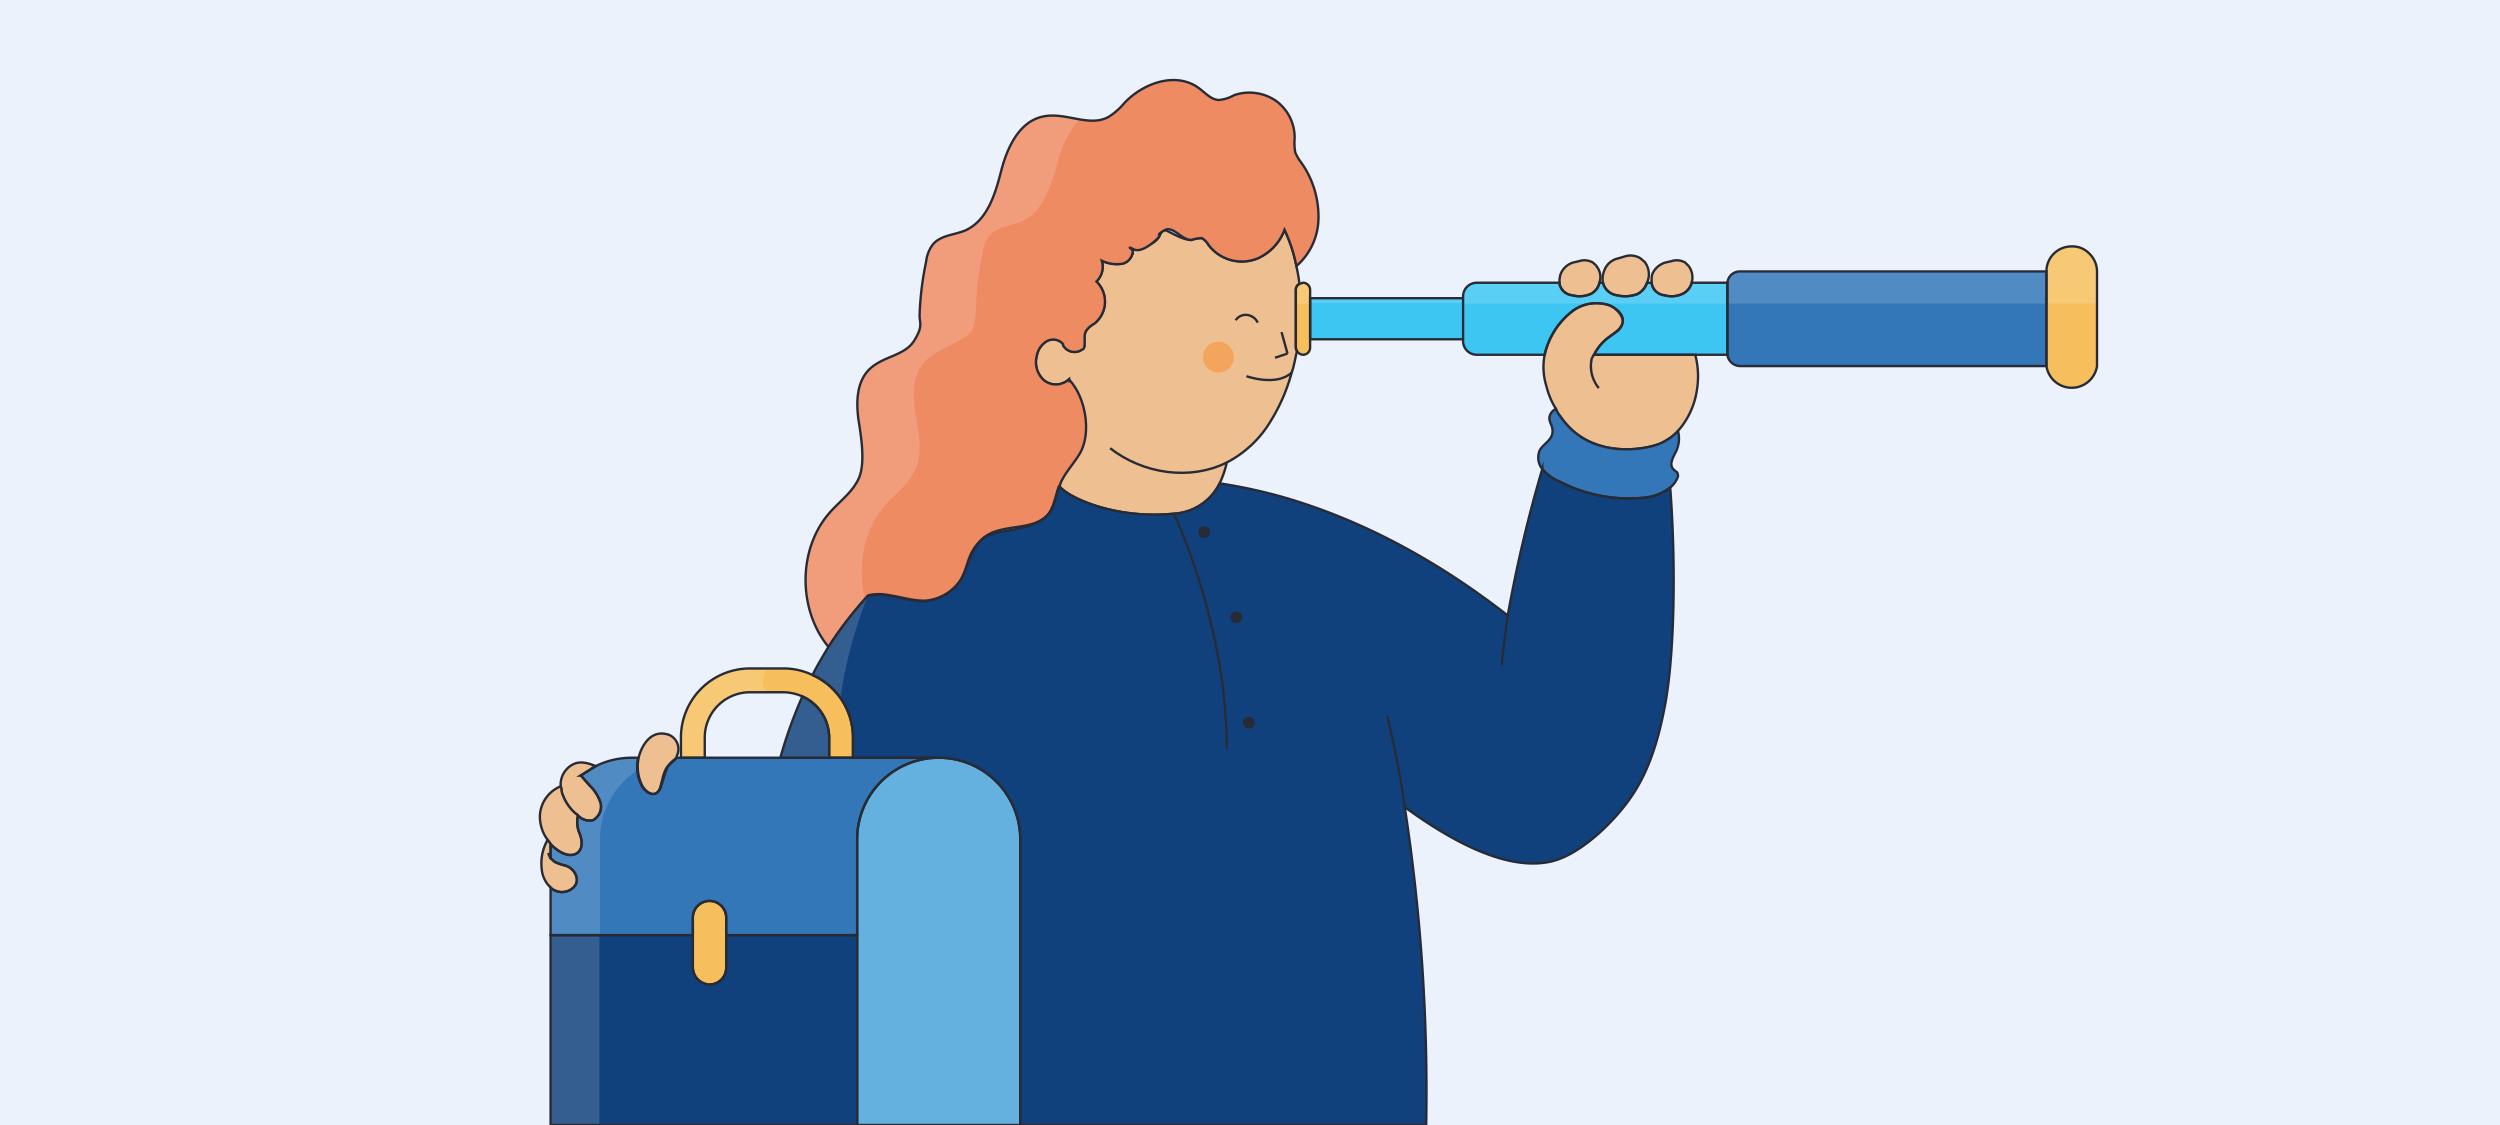<svg id="Capa_3" data-name="Capa 3" xmlns="http://www.w3.org/2000/svg" viewBox="0 0 420 189"><defs><style>.cls-1{fill:#ebf2fb;}.cls-11,.cls-2{fill:#3377b8;}.cls-3{fill:#3dc6f2;}.cls-10,.cls-4{fill:#f7bf5c;}.cls-5{fill:#edbf91;stroke-width:0.4px;}.cls-10,.cls-11,.cls-5,.cls-6,.cls-8{stroke:#272b36;stroke-miterlimit:10;}.cls-6{fill:none;}.cls-10,.cls-11,.cls-6,.cls-8{stroke-width:0.4px;}.cls-7{fill:#11417d;}.cls-8{fill:#64b1e0;}.cls-15,.cls-9{fill:#fff;}.cls-14,.cls-9{opacity:0.15;}.cls-12{fill:#ef8b63;}.cls-13{fill:#f4a55d;}.cls-16{fill:#272b36;}</style></defs><rect class="cls-1" width="420" height="189"/><path class="cls-2" d="M343.8,45.6V61.5H292.3a2.2,2.2,0,0,1-2.1-1.9V47.5a2.1,2.1,0,0,1,2.1-1.9Z"/><path class="cls-3" d="M290.2,59.4v.2H267.8a8.1,8.1,0,0,1,2.7-3.1c.9-.7,1.9-1.3,2.1-2.3s-1-2.4-2.2-2.9a6.8,6.8,0,0,0-6,.8,12.8,12.8,0,0,0-4.9,7.5H248.1a2.3,2.3,0,0,1-2.3-2.4V57h0V50.1h0v-.2a2.3,2.3,0,0,1,2.3-2.4H262v.2a2.4,2.4,0,0,0,2.1,1.9,4.7,4.7,0,0,0,3.1-.2,2.7,2.7,0,0,0,1.5-1.9h.6a2.8,2.8,0,0,0,2.3,2.1,6,6,0,0,0,3.5-.2,3.3,3.3,0,0,0,1.6-1.9h.8v.2a2.4,2.4,0,0,0,2.1,1.9,4.4,4.4,0,0,0,3-.2,2.8,2.8,0,0,0,1.6-1.9h6V59.4Z"/><rect class="cls-3" x="220.1" y="50.1" width="25.6" height="6.87"/><path class="cls-4" d="M352.3,45.6V61.5a4.3,4.3,0,0,1-8.5,0V45.6a4.2,4.2,0,0,1,4.2-4.2,3.9,3.9,0,0,1,3,1.2A4.2,4.2,0,0,1,352.3,45.6Z"/><path class="cls-4" d="M220.1,48.7v9.7a1.2,1.2,0,0,1-1.2,1.2,1.3,1.3,0,0,1-1-.6,1.4,1.4,0,0,1-.2-.6V48.7a1.1,1.1,0,0,1,.6-1l.6-.2A1.2,1.2,0,0,1,220.1,48.7Z"/><path class="cls-5" d="M285.1,65.4a13.3,13.3,0,0,1-3.2,7,7.8,7.8,0,0,1-2,1.6,7.5,7.5,0,0,1-1.8.8c-2.2.7-11.1,2.4-16-4.9a3.5,3.5,0,0,1-.7-1.2,13.2,13.2,0,0,1-1.6-3.8,10.9,10.9,0,0,1-.3-5.3,12.8,12.8,0,0,1,4.9-7.5,6.8,6.8,0,0,1,6-.8c1.2.5,2.5,1.6,2.2,2.9s-1.2,1.6-2.1,2.3a8.1,8.1,0,0,0-2.7,3.1h17A14.1,14.1,0,0,1,285.1,65.4Z"/><path class="cls-6" d="M268.6,65.2a5.8,5.8,0,0,1-1.2-4.9,2.5,2.5,0,0,1,.4-.7"/><path class="cls-5" d="M268.7,47.5a2.7,2.7,0,0,1-1.5,1.9,4.7,4.7,0,0,1-3.1.2,2.4,2.4,0,0,1-2.1-1.9v-.2a3.9,3.9,0,0,1,.2-1.5,3.3,3.3,0,0,1,2.1-1.9l.9-.2a2.9,2.9,0,0,1,2.4.2c.2.2.5.4.6.6A2.9,2.9,0,0,1,268.7,47.5Z"/><path class="cls-5" d="M284.2,47.5a2.8,2.8,0,0,1-1.6,1.9,4.4,4.4,0,0,1-3,.2,2.4,2.4,0,0,1-2.1-1.9v-.2a3.8,3.8,0,0,1,.1-1.5,3.5,3.5,0,0,1,2.2-1.9l.9-.2a2.9,2.9,0,0,1,2.4.2l.6.6A3.2,3.2,0,0,1,284.2,47.5Z"/><path class="cls-5" d="M276.7,47.5a3.3,3.3,0,0,1-1.6,1.9,6,6,0,0,1-3.5.2,2.8,2.8,0,0,1-2.3-2.1h0a3.5,3.5,0,0,1,.2-2,3.2,3.2,0,0,1,2.4-2.1l1-.3a3.2,3.2,0,0,1,2.7.3l.7.6A3.4,3.4,0,0,1,276.7,47.5Z"/><path class="cls-5" d="M217.7,48.7v9.7a1.4,1.4,0,0,0,.2.6c-.2.7-.3,1.4-.5,2.2a10.3,10.3,0,0,1-.4,1.4h0a30.6,30.6,0,0,1-3.5,8.1,18.5,18.5,0,0,1-7.4,7h0a15.9,15.9,0,0,1-1.2,3.5,9.1,9.1,0,0,1-7.7,5.1c-10.2,1-18-2.9-19.2-4.6,0-.1,0-.1-.1-.1a1.7,1.7,0,0,0,.2-.5c.8-1.8,2.2-3.2,3.2-4.9,2-3.4,1-9.3-1.6-12.2a.1.1,0,0,0-.1-.1v-.2h0a3.2,3.2,0,0,1-4.2.2,4.1,4.1,0,0,1-1.2-4.2,3.5,3.5,0,0,1,1.7-2.4,2.2,2.2,0,0,1,2.7.5V58a2.2,2.2,0,0,0,2.9.9c.4-.3.7-.6.7-.9s-.2-1.9.4-2.6a3.8,3.8,0,0,1,1.2-1,4.7,4.7,0,0,0,.4-7.1,3.5,3.5,0,0,0,.9-3.5,6,6,0,0,0,3.5.5,2.3,2.3,0,0,0,1.7-2.2c-.1-.2.1-.3.2-.2s3.4-.6,4.2-2.1.5-.9.9-1.1,2.9,1.7,4.6,1.6a5.5,5.5,0,0,1,1.7-.3,2.9,2.9,0,0,1,1.1,1.1,7,7,0,0,0,8.3,2.3,8.5,8.5,0,0,0,4.5-4.8,25.7,25.7,0,0,1,2,6.1c.2,1,.4,2,.5,3A1.1,1.1,0,0,0,217.7,48.7Z"/><path class="cls-7" d="M279.7,118.6c-1,5.3-2.5,10.5-5.4,14.9s-8.9,10.3-14,11.3c-7.4,1.5-16.6-3.6-24.3-9.2a315,315,0,0,1,3.6,53.4H171.4V141a13.7,13.7,0,0,0-13.7-13.7H143.3v-3.4a11.5,11.5,0,0,0-6.8-10.5c.8-1.6,1.7-3.1,2.6-4.6a62.9,62.9,0,0,1,6.7-8.7,8.3,8.3,0,0,1,3.5,0c2.1.3,4.1,1,6.2.9a8,8,0,0,0,5.7-3.3c1.5-2.3,1.8-5.4,3.9-7.2s8.4-1,11-4.1c1-1.3,1.2-3.1,1.8-4.7h.1c1.2,1.7,9,5.6,19.2,4.6a9.1,9.1,0,0,0,7.7-5.1,87.7,87.7,0,0,1,11.3,2.5c13.8,4.1,26.2,11.2,37.1,19.7a231.2,231.2,0,0,1,5.8-24.6.1.1,0,0,0,.1.1,7.2,7.2,0,0,0,2.8,2,25.4,25.4,0,0,0,14.3,2.7,8.2,8.2,0,0,0,4.3-1.7C281.6,95.2,281.3,110.3,279.7,118.6Z"/><path class="cls-6" d="M253.3,103.4c-.4,3-.8,5.8-1,8.4"/><path class="cls-6" d="M236,135.6a143.2,143.2,0,0,0-3-15.4"/><path class="cls-2" d="M157.7,127.3A13.7,13.7,0,0,0,144,141v16.1H122v-2.9a2.8,2.8,0,0,0-.8-2,2.8,2.8,0,0,0-4.8,2v2.9H92.5v-8a2.1,2.1,0,0,0,1,.6c1.5.6,3.6-.5,3.4-2.1a2.7,2.7,0,0,0-2-2.2,8.5,8.5,0,0,1-1.7-.6l-.7-.6v-2.4a6.9,6.9,0,0,0,1.3,1.1c1,.7,2.4,1.1,3.3.3s.7-2,.3-3.1a4.8,4.8,0,0,1-.3-3.1,2.7,2.7,0,0,0,2.5.8,2.6,2.6,0,0,0,1.3-2.9,7.3,7.3,0,0,0-1.9-3l-1.4-1.6,2.5-1.6a13.7,13.7,0,0,1,6.1-1.4h1a7.1,7.1,0,0,0,.6,4.7c.5.9,1.6,1.8,2.5,1.2a1.8,1.8,0,0,0,.6-.9c.4-1.2.5-2.6,1.3-3.6s1-.9,1.4-1.4Z"/><path class="cls-7" d="M144,157.1V189H92.5V157.1h23.9v5.5a2.9,2.9,0,0,0,2.8,2.8,2.8,2.8,0,0,0,2.8-2.8v-5.5Z"/><path class="cls-8" d="M171.4,141v48H144V141a13.7,13.7,0,1,1,27.4,0Z"/><path class="cls-9" d="M107.1,129.4a13.8,13.8,0,0,0-6.3,11.6v16.1H92.5v-8a2.1,2.1,0,0,0,1,.6c1.5.6,3.6-.5,3.4-2.1a2.5,2.5,0,0,0-2-2.2,8.5,8.5,0,0,1-1.7-.6l-.7-.6v-2.4a6.9,6.9,0,0,0,1.3,1.1c1,.7,2.4,1.1,3.3.3s.7-2,.3-3.1a4.8,4.8,0,0,1-.3-3.1,2.7,2.7,0,0,0,2.5.8,2.4,2.4,0,0,0,1.3-2.9,7.3,7.3,0,0,0-1.9-3l-1.4-1.6,2.5-1.6a13.7,13.7,0,0,1,6.1-1.4h1A5,5,0,0,0,107.1,129.4Z"/><rect class="cls-9" x="92.5" y="157.1" width="8.2" height="31.93"/><path class="cls-10" d="M122,154.2v8.4a2.8,2.8,0,0,1-2.8,2.8,2.9,2.9,0,0,1-2.8-2.8v-8.4a2.8,2.8,0,0,1,4.8-2A2.8,2.8,0,0,1,122,154.2Z"/><path class="cls-7" d="M139.3,123.9v3.4h-8.2a74.3,74.3,0,0,1,3.7-10.3A7.6,7.6,0,0,1,139.3,123.9Z"/><path class="cls-4" d="M143.3,123.9v3.4h-4v-3.4a7.6,7.6,0,0,0-4.5-6.9,8.2,8.2,0,0,0-3.1-.7H126a7.6,7.6,0,0,0-7.6,7.6v3.4h-4v-3.4A11.6,11.6,0,0,1,126,112.3h5.7a11.3,11.3,0,0,1,4.8,1.1A11.5,11.5,0,0,1,143.3,123.9Z"/><path class="cls-5" d="M99.6,137.8a2.7,2.7,0,0,1-2.5-.8l-.6-.5a7.7,7.7,0,0,1-1.9-2.8,3.1,3.1,0,0,1-.3-1.3.4.4,0,0,1-.1-.3,3.8,3.8,0,0,1,2.1-3.7c1.2-.6,2.5-.2,3.8.3l-2.6,1.6h.1l1.4,1.6a7.3,7.3,0,0,1,1.9,3A2.6,2.6,0,0,1,99.6,137.8Z"/><path class="cls-5" d="M97.1,143.2c-.9.8-2.3.4-3.3-.3a6.9,6.9,0,0,1-1.3-1.1l-.5-.7a6.6,6.6,0,0,1-1.3-4,5.6,5.6,0,0,1,3.5-5,.4.4,0,0,0,.1.3,3.1,3.1,0,0,0,.3,1.3,7.7,7.7,0,0,0,1.9,2.8l.6.5a4.8,4.8,0,0,0,.3,3.1C97.8,141.2,97.9,142.5,97.1,143.2Z"/><path class="cls-5" d="M113.7,127v.3c-.4.5-1,.9-1.4,1.4s-.9,2.4-1.3,3.6a1.8,1.8,0,0,1-.6.9c-.9.6-2-.3-2.5-1.2a7.1,7.1,0,0,1-.6-4.7c.1-.7,1.5-5.2,5.2-3.8A2.6,2.6,0,0,1,113.7,127Z"/><path class="cls-5" d="M96.9,147.6c.2,1.6-1.9,2.7-3.4,2.1a2.1,2.1,0,0,1-1-.6,4.8,4.8,0,0,1-1.5-3.2,7.9,7.9,0,0,1,1-4.8l.5.7v2.4l.7.6a8.5,8.5,0,0,0,1.7.6A2.7,2.7,0,0,1,96.9,147.6Z"/><path class="cls-6" d="M92.5,144.2a3.6,3.6,0,0,1-.4-.9"/><path class="cls-11" d="M281.8,79.5a.8.8,0,0,1,0,.8,4,4,0,0,1-1.2,1.6,8.2,8.2,0,0,1-4.3,1.7A25.4,25.4,0,0,1,262,80.9a7.2,7.2,0,0,1-2.8-2,.1.1,0,0,1-.1-.1,3.1,3.1,0,0,1-.4-3.2c.6-1,1.9-1.6,2.1-2.8s-.6-1.8-.5-2.7a1.9,1.9,0,0,1,1.1-1.4,3.5,3.5,0,0,0,.7,1.2c4.9,7.3,13.8,5.6,16,4.9a7.5,7.5,0,0,0,1.8-.8,7.8,7.8,0,0,0,2-1.6,5,5,0,0,1-.3,3.4c-.5,1-1.3,2.3-.4,3.1S281.7,79.2,281.8,79.5Z"/><path class="cls-6" d="M145.8,100.1a5,5,0,0,0-2.5,1.3"/><path class="cls-12" d="M221.5,36.8a10.8,10.8,0,0,1-3.7,7.9,25.7,25.7,0,0,0-2-6.1,8.5,8.5,0,0,1-4.5,4.8,7,7,0,0,1-8.3-2.3,2.9,2.9,0,0,0-1.1-1.1,5.5,5.5,0,0,0-1.7.3c-1.7.1-3.1-2.5-4.6-1.6s-.6.7-.9,1.1-2.8,2.8-4.2,2.1-.3,0-.2.2a2.3,2.3,0,0,1-1.7,2.2,6,6,0,0,1-3.5-.5,3.5,3.5,0,0,1-.9,3.5,4.7,4.7,0,0,1-.4,7.1,3.8,3.8,0,0,0-1.2,1c-.6.7-.3,1.7-.4,2.6s-.3.6-.7.9a2.2,2.2,0,0,1-2.9-.9v-.2a2.2,2.2,0,0,0-2.7-.5,3.5,3.5,0,0,0-1.7,2.4,4.1,4.1,0,0,0,1.2,4.2,3.2,3.2,0,0,0,4.2-.2c0,.1.1.1.1.2a.1.1,0,0,1,.1.1c2.6,2.9,3.6,8.8,1.6,12.2-1,1.7-2.4,3.1-3.2,4.9a1.7,1.7,0,0,1-.2.5h0c-.6,1.6-.8,3.4-1.8,4.7-2.6,3.1-8,1.5-11,4.1s-2.4,4.9-3.9,7.2a8,8,0,0,1-5.7,3.3c-2.1.1-4.1-.6-6.2-.9a8.3,8.3,0,0,0-3.5,0,62.9,62.9,0,0,0-6.7,8.7c-5.2-6.3-5.2-16.6.3-22.7,1.7-1.9,3.8-3.4,4.8-5.7s.5-6.2,0-9.3-.5-6.8,1.8-9,5.9-2.2,7.5-4.8.8-2.9.9-4.5a51.6,51.6,0,0,1,1.1-8.8,5.7,5.7,0,0,1,1.1-2.8c1.3-1.6,3.6-1.6,5.5-2.4,3.7-1.7,5-6.1,6-10s3-8.2,6.9-9.1,7.9,1.9,11.2,0a11.3,11.3,0,0,0,2.6-2.3c3.2-3.4,8.7-5.3,12.5-2.5,1.1.8,2,1.9,3.3,2a6.1,6.1,0,0,0,2.6-.8,7.9,7.9,0,0,1,7,.9,7.6,7.6,0,0,1,3.2,6.3,9.7,9.7,0,0,0,.1,2.4,7.5,7.5,0,0,0,1,1.7A15.7,15.7,0,0,1,221.5,36.8Z"/><path class="cls-9" d="M181.2,20.2a17.5,17.5,0,0,0-3.5,7.1c-1.1,3.8-2.4,8.2-6,9.9-1.9.8-4.3.9-5.6,2.5a5.8,5.8,0,0,0-1,2.7,44.2,44.2,0,0,0-1.1,8.9c-.1,1.5-.1,3.2-.9,4.5s-5.4,2.7-7.6,4.8-2.2,5.8-1.7,8.9,1.3,6.5,0,9.3-3.1,3.9-4.8,5.7c-3.9,4.3-5,10.5-3.7,16.1a60.9,60.9,0,0,0-6.2,8.2c-5.2-6.3-5.2-16.6.3-22.7,1.7-1.9,3.8-3.4,4.8-5.7s.5-6.2,0-9.3-.5-6.8,1.8-9,5.9-2.2,7.5-4.8.8-2.9.9-4.5a51.6,51.6,0,0,1,1.1-8.8,5.7,5.7,0,0,1,1.1-2.8c1.3-1.6,3.6-1.6,5.5-2.4,3.7-1.7,5-6.1,6-10s3-8.2,6.9-9.1C177,19.3,179.1,19.8,181.2,20.2Z"/><path class="cls-6" d="M216.3,59.4c-.3-1.2-.7-2.4-1-3.6"/><path class="cls-6" d="M216.3,59.4l-2.1.7"/><circle class="cls-13" cx="204.7" cy="60" r="2.6"/><path class="cls-6" d="M207.6,53.8a2,2,0,0,1,1.8-.9,2.3,2.3,0,0,1,1.9,1.3"/><path class="cls-6" d="M209.4,63.2s5,1.8,7.6-.6"/><path class="cls-6" d="M186.5,75.3c5.5,4.3,13.4,5.5,19.6,2.4"/><path class="cls-6" d="M221.5,36.8a10.8,10.8,0,0,1-3.7,7.9,25.7,25.7,0,0,0-2-6.1,8.5,8.5,0,0,1-4.5,4.8,7,7,0,0,1-8.3-2.3,2.9,2.9,0,0,0-1.1-1.1,5.5,5.5,0,0,0-1.7.3c-1.7.1-3.1-2.5-4.6-1.6s-.6.7-.9,1.1-2.8,2.8-4.2,2.1-.3,0-.2.2a2.3,2.3,0,0,1-1.7,2.2,6,6,0,0,1-3.5-.5,3.5,3.5,0,0,1-.9,3.5,4.7,4.7,0,0,1-.4,7.1,3.8,3.8,0,0,0-1.2,1c-.6.7-.3,1.7-.4,2.6s-.3.6-.7.9a2.2,2.2,0,0,1-2.9-.9v-.2a2.2,2.2,0,0,0-2.7-.5,3.5,3.5,0,0,0-1.7,2.4,4.1,4.1,0,0,0,1.2,4.2,3.2,3.2,0,0,0,4.2-.2c0,.1.1.1.1.2a.1.1,0,0,1,.1.1c2.6,2.9,3.6,8.8,1.6,12.2-1,1.7-2.4,3.1-3.2,4.9a1.7,1.7,0,0,1-.2.5h0c-.6,1.6-.8,3.4-1.8,4.7-2.6,3.1-8,1.5-11,4.1s-2.4,4.9-3.9,7.2a8,8,0,0,1-5.7,3.3c-2.1.1-4.1-.6-6.2-.9a8.3,8.3,0,0,0-3.5,0,62.9,62.9,0,0,0-6.7,8.7c-5.2-6.3-5.2-16.6.3-22.7,1.7-1.9,3.8-3.4,4.8-5.7s.5-6.2,0-9.3-.5-6.8,1.8-9,5.9-2.2,7.5-4.8.8-2.9.9-4.5a51.6,51.6,0,0,1,1.1-8.8,5.7,5.7,0,0,1,1.1-2.8c1.3-1.6,3.6-1.6,5.5-2.4,3.7-1.7,5-6.1,6-10s3-8.2,6.9-9.1,7.9,1.9,11.2,0a11.3,11.3,0,0,0,2.6-2.3c3.2-3.4,8.7-5.3,12.5-2.5,1.1.8,2,1.9,3.3,2a6.1,6.1,0,0,0,2.6-.8,7.9,7.9,0,0,1,7,.9,7.6,7.6,0,0,1,3.2,6.3,9.7,9.7,0,0,0,.1,2.4,7.5,7.5,0,0,0,1,1.7A15.7,15.7,0,0,1,221.5,36.8Z"/><path class="cls-6" d="M157.7,127.3A13.7,13.7,0,0,0,144,141v16.1H122v-2.9a2.8,2.8,0,0,0-.8-2,2.8,2.8,0,0,0-4.8,2v2.9H92.5v-8a2.1,2.1,0,0,0,1,.6c1.5.6,3.6-.5,3.4-2.1a2.7,2.7,0,0,0-2-2.2,8.5,8.5,0,0,1-1.7-.6l-.7-.6v-2.4a6.9,6.9,0,0,0,1.3,1.1c1,.7,2.4,1.1,3.3.3s.7-2,.3-3.1a4.8,4.8,0,0,1-.3-3.1,2.7,2.7,0,0,0,2.5.8,2.6,2.6,0,0,0,1.3-2.9,7.3,7.3,0,0,0-1.9-3l-1.4-1.6,2.5-1.6a13.7,13.7,0,0,1,6.1-1.4h1a7.1,7.1,0,0,0,.6,4.7c.5.9,1.6,1.8,2.5,1.2a1.8,1.8,0,0,0,.6-.9c.4-1.2.5-2.6,1.3-3.6s1-.9,1.4-1.4Z"/><path class="cls-6" d="M144,157.1V189H92.5V157.1h23.9v5.5a2.9,2.9,0,0,0,2.8,2.8,2.8,2.8,0,0,0,2.8-2.8v-5.5Z"/><path class="cls-9" d="M145.8,100.1a73.6,73.6,0,0,0-4.6,17.1,11.7,11.7,0,0,0-4.7-3.8c.8-1.6,1.7-3.1,2.6-4.6a62.9,62.9,0,0,1,6.7-8.7Z"/><path class="cls-9" d="M139.3,123.9v3.4h-8.2a74.3,74.3,0,0,1,3.7-10.3A7.6,7.6,0,0,1,139.3,123.9Z"/><path class="cls-6" d="M279.7,118.6c-1,5.3-2.5,10.5-5.4,14.9s-8.9,10.3-14,11.3c-7.4,1.5-16.6-3.6-24.3-9.2a315,315,0,0,1,3.6,53.4H171.4V141a13.7,13.7,0,0,0-13.7-13.7H143.3v-3.4a11.5,11.5,0,0,0-6.8-10.5c.8-1.6,1.7-3.1,2.6-4.6a62.9,62.9,0,0,1,6.7-8.7,8.3,8.3,0,0,1,3.5,0c2.1.3,4.1,1,6.2.9a8,8,0,0,0,5.7-3.3c1.5-2.3,1.8-5.4,3.9-7.2s8.4-1,11-4.1c1-1.3,1.2-3.1,1.8-4.7h.1c1.2,1.7,9,5.6,19.2,4.6a9.1,9.1,0,0,0,7.7-5.1,87.7,87.7,0,0,1,11.3,2.5c13.8,4.1,26.2,11.2,37.1,19.7a231.2,231.2,0,0,1,5.8-24.6.1.1,0,0,0,.1.1,7.2,7.2,0,0,0,2.8,2,25.4,25.4,0,0,0,14.3,2.7,8.2,8.2,0,0,0,4.3-1.7C281.6,95.2,281.3,110.3,279.7,118.6Z"/><path class="cls-6" d="M139.3,123.9v3.4h-8.2a74.3,74.3,0,0,1,3.7-10.3A7.6,7.6,0,0,1,139.3,123.9Z"/><path class="cls-9" d="M128.9,116.3H126a7.6,7.6,0,0,0-7.6,7.6v3.4h-4v-3.4A11.6,11.6,0,0,1,126,112.3h2.9S127.2,114.7,128.9,116.3Z"/><path class="cls-6" d="M143.3,123.9v3.4h-4v-3.4a7.6,7.6,0,0,0-4.5-6.9,8.2,8.2,0,0,0-3.1-.7H126a7.6,7.6,0,0,0-7.6,7.6v3.4h-4v-3.4A11.6,11.6,0,0,1,126,112.3h5.7a11.3,11.3,0,0,1,4.8,1.1A11.5,11.5,0,0,1,143.3,123.9Z"/><g class="cls-14"><path class="cls-15" d="M343.8,45.6V51H290.2V47.5a2.2,2.2,0,0,1,2.1-1.9Z"/><path class="cls-15" d="M290.2,47.5V51H245.8v-.9h0v-.2a2.3,2.3,0,0,1,2.3-2.4H262v.3a2.6,2.6,0,0,0,2.1,1.9,5.5,5.5,0,0,0,3.1-.3,2.7,2.7,0,0,0,1.5-1.9h.6a2.7,2.7,0,0,0,2.3,2.1,6,6,0,0,0,3.5-.2,3.3,3.3,0,0,0,1.6-1.9h.8v.3a2.6,2.6,0,0,0,2.1,1.9,5.1,5.1,0,0,0,3-.3,2.8,2.8,0,0,0,1.6-1.9Z"/><rect class="cls-15" x="220.1" y="50.1" width="25.6" height="0.83"/><path class="cls-15" d="M352.3,45.6V51h-8.5V45.6a4.2,4.2,0,0,1,4.2-4.2,3.9,3.9,0,0,1,3,1.2A4.2,4.2,0,0,1,352.3,45.6Z"/><path class="cls-15" d="M220.1,48.7V51h-2.4V48.7a1.1,1.1,0,0,1,.6-1l.6-.2A1.2,1.2,0,0,1,220.1,48.7Z"/></g><path class="cls-6" d="M343.8,45.6V61.5H292.3a2.2,2.2,0,0,1-2.1-1.9V47.5a2.1,2.1,0,0,1,2.1-1.9Z"/><path class="cls-6" d="M290.2,59.4v.2H267.8a8.1,8.1,0,0,1,2.7-3.1c.9-.7,1.9-1.3,2.1-2.3s-1-2.4-2.2-2.9a6.8,6.8,0,0,0-6,.8,12.8,12.8,0,0,0-4.9,7.5H248.1a2.3,2.3,0,0,1-2.3-2.4V49.9a2.3,2.3,0,0,1,2.3-2.4H262v.2a2.4,2.4,0,0,0,2.1,1.9,4.7,4.7,0,0,0,3.1-.2,2.7,2.7,0,0,0,1.5-1.9h.6a2.8,2.8,0,0,0,2.3,2.1,6,6,0,0,0,3.5-.2,3.3,3.3,0,0,0,1.6-1.9h.8v.2a2.4,2.4,0,0,0,2.1,1.9,4.4,4.4,0,0,0,3-.2,2.8,2.8,0,0,0,1.6-1.9h6V59.4Z"/><polyline class="cls-6" points="245.8 57 220.1 57 220.1 50.1 245.8 50.1"/><path class="cls-6" d="M352.3,45.6V61.5a4.3,4.3,0,0,1-8.5,0V45.6a4.2,4.2,0,0,1,4.2-4.2,3.9,3.9,0,0,1,3,1.2A4.2,4.2,0,0,1,352.3,45.6Z"/><path class="cls-6" d="M220.1,48.7v9.7a1.2,1.2,0,0,1-1.2,1.2,1.3,1.3,0,0,1-1-.6,1.4,1.4,0,0,1-.2-.6V48.7a1.1,1.1,0,0,1,.6-1l.6-.2A1.2,1.2,0,0,1,220.1,48.7Z"/><path class="cls-6" d="M197.2,86.3s8.9,18.4,8.9,39.5"/><path class="cls-16" d="M202.3,90.4a1,1,0,0,0,0-2,1,1,0,0,0,0,2Z"/><path class="cls-16" d="M207.7,104.7a1,1,0,0,0,0-2,1,1,0,0,0,0,2Z"/><path class="cls-16" d="M209.8,122.4a1,1,0,0,0,0-2,1,1,0,0,0,0,2Z"/></svg>